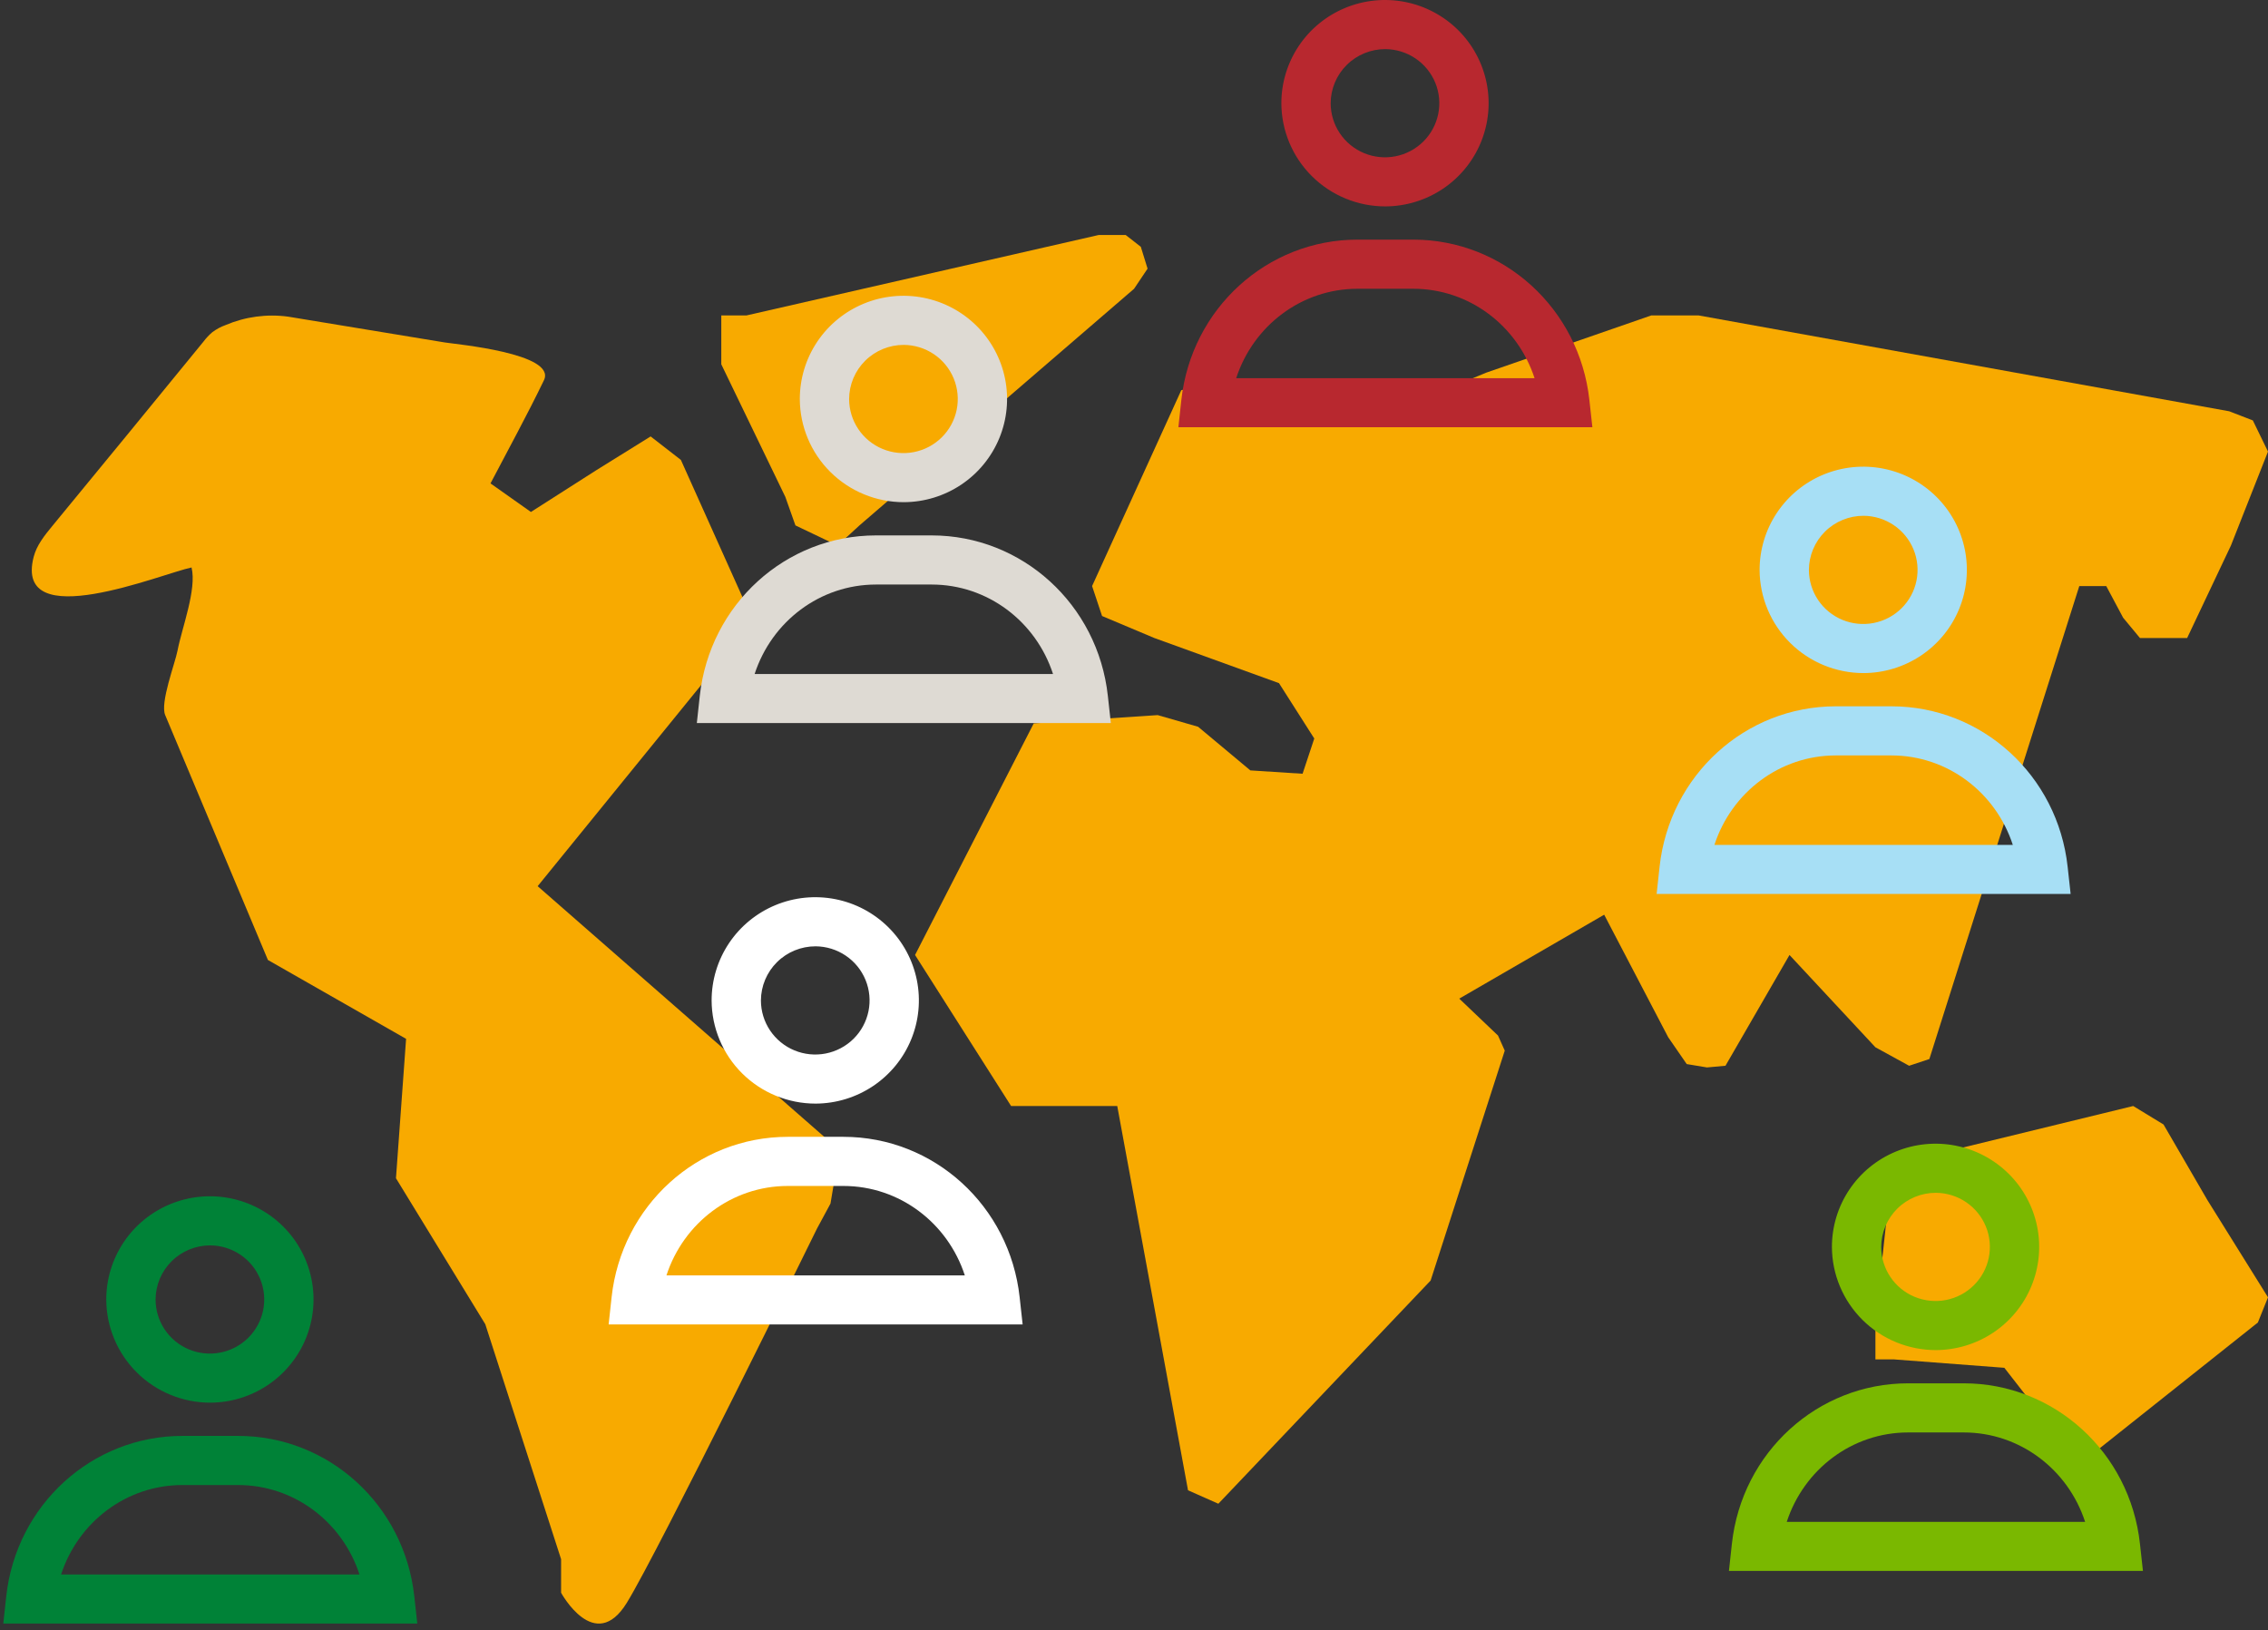 <?xml version="1.0" encoding="UTF-8"?>
<svg width="345" height="248" viewBox="0 0 345 248" fill="none" xmlns="http://www.w3.org/2000/svg">
<rect x="0" y="0" width="345" height="248" fill="#333333" stroke="none"/>
<g style="mix-blend-mode:multiply">
<path d="M74.613 73.545C77.342 68.33 80.181 63.158 82.742 57.85C84.718 53.755 69.263 52.363 67.674 52.102L43.84 48.176C40.602 47.734 37.306 48.178 34.302 49.459C33.58 49.719 32.901 50.086 32.288 50.547C31.794 50.971 31.348 51.447 30.956 51.966C23.313 61.331 15.643 70.688 7.946 80.038C6.777 81.463 5.576 82.947 5.118 84.737C2.061 96.673 24.7 87.238 29.138 86.335C29.951 89.674 27.675 95.499 27.009 98.963C26.632 100.937 24.329 106.891 25.126 108.789L40.755 146.051L61.773 158.048L60.233 179.256L73.821 201.466L85.351 237.211V242.317C85.351 242.317 90.477 251.763 95.347 243.851C100.216 235.938 124.28 186.913 124.28 186.913L126.333 183.107L127.359 176.978V174.683L81.786 134.822L114.574 94.482L103.574 69.972L98.972 66.399L90.756 71.505L80.76 77.89L74.613 73.545Z" fill="#F8AA00"/>
</g>
<g style="mix-blend-mode:multiply">
<path d="M167.134 35.75L113.563 47.986H109.72V51.336V55.425L119.459 75.59L120.998 79.935L127.407 82.996L130.737 79.935L172.511 43.934L174.564 40.873L173.537 37.55L171.234 35.75H167.134Z" fill="#F8AA00"/>
</g>
<g style="mix-blend-mode:multiply">
<path d="M324.495 168.266L288.874 176.951L287.591 179.757L285.282 201.205V206.817H288.105L304.892 208.095L312.452 217.796L318.092 221.375L343.46 201.205L345 197.371L335.774 182.568L329.108 171.078L324.495 168.266Z" fill="#F8AA00"/>
</g>
<g style="mix-blend-mode:multiply">
<path d="M157.248 110.056L139.194 145.29L153.803 168.266H169.951L180.717 226.731L185.33 228.776L217.621 194.82L228.899 159.842L227.873 157.548L221.977 151.93L244.021 139.161L253.76 157.803L256.577 161.887L259.656 162.398L262.473 162.143L272.212 145.29L285.281 159.331L290.408 162.143L293.487 161.12L316.295 89.163H320.395L322.961 93.976L325.521 97.065H332.7L339.36 82.996L344.999 68.7L342.695 63.963L339.103 62.571L258.373 47.986H251.194L226.077 56.697L211.217 62.826L199.294 62.761L185.073 57.861L179.69 59.373L166.124 89.163L167.642 93.72L175.591 97.065L194.556 103.933L199.922 112.357L198.142 117.719L190.199 117.208L182.251 110.568L176.104 108.795L157.248 110.056Z" fill="#F8AA00"/>
</g>
<path d="M241.773 60.873C240.261 46.956 228.727 36.456 214.964 36.456H206.509C192.741 36.456 181.22 46.948 179.7 60.864L179.251 65H242.227L241.773 60.873ZM188.043 57.54C190.646 49.551 197.985 43.931 206.509 43.931H214.964C223.49 43.931 230.832 49.551 233.433 57.54H188.043Z" fill="#B8282F"/>
<path d="M210.737 31.401C213.853 31.39 216.895 30.459 219.48 28.727C222.066 26.994 224.077 24.537 225.261 21.667C226.445 18.796 226.749 15.64 226.133 12.598C225.517 9.556 224.01 6.764 221.802 4.574C219.594 2.385 216.784 0.896 213.727 0.296C210.67 -0.304 207.503 0.012 204.626 1.204C201.749 2.396 199.291 4.41 197.563 6.993C195.835 9.575 194.914 12.609 194.916 15.713C194.932 19.881 196.606 23.872 199.571 26.813C202.537 29.754 206.552 31.404 210.737 31.401ZM210.737 7.472C212.368 7.484 213.96 7.976 215.311 8.886C216.662 9.797 217.713 11.086 218.33 12.59C218.947 14.094 219.103 15.747 218.778 17.34C218.454 18.932 217.664 20.393 216.507 21.539C215.35 22.685 213.878 23.464 212.277 23.778C210.676 24.092 209.018 23.927 207.511 23.304C206.004 22.681 204.716 21.628 203.81 20.277C202.903 18.926 202.418 17.338 202.416 15.713C202.423 13.521 203.304 11.422 204.864 9.877C206.424 8.332 208.537 7.467 210.737 7.472Z" fill="#B8282F"/>
<path d="M168.522 105.873C167.01 91.956 155.476 81.456 141.713 81.456H133.258C119.49 81.456 107.969 91.948 106.449 105.864L106 110H168.976L168.522 105.873ZM114.792 102.54C117.395 94.551 124.734 88.931 133.258 88.931H141.713C150.239 88.931 157.581 94.551 160.182 102.54H114.792Z" fill="#DEDAD3"/>
<path d="M137.486 76.401C140.602 76.39 143.644 75.459 146.229 73.727C148.815 71.994 150.826 69.537 152.01 66.667C153.194 63.796 153.498 60.64 152.882 57.598C152.266 54.556 150.759 51.764 148.551 49.574C146.343 47.385 143.533 45.896 140.476 45.296C137.419 44.696 134.252 45.012 131.375 46.204C128.498 47.396 126.04 49.41 124.312 51.993C122.584 54.575 121.663 57.609 121.665 60.713C121.681 64.881 123.355 68.872 126.32 71.813C129.286 74.754 133.301 76.404 137.486 76.401ZM137.486 52.472C139.117 52.484 140.709 52.975 142.06 53.886C143.412 54.797 144.462 56.086 145.079 57.59C145.696 59.094 145.852 60.747 145.528 62.34C145.203 63.932 144.413 65.393 143.256 66.539C142.099 67.685 140.627 68.464 139.026 68.778C137.425 69.092 135.767 68.927 134.26 68.304C132.753 67.681 131.465 66.628 130.559 65.277C129.652 63.926 129.167 62.338 129.165 60.713C129.172 58.521 130.053 56.422 131.613 54.877C133.173 53.332 135.286 52.467 137.486 52.472Z" fill="#DEDAD3"/>
<path d="M325.522 234.873C324.01 220.956 312.476 210.456 298.713 210.456H290.258C276.49 210.456 264.969 220.948 263.449 234.864L263 239H325.976L325.522 234.873ZM271.792 231.54C274.395 223.551 281.734 217.931 290.258 217.931H298.713C307.239 217.931 314.581 223.551 317.182 231.54H271.792Z" fill="#7AB800"/>
<path d="M294.486 205.401C297.602 205.39 300.644 204.459 303.229 202.727C305.815 200.994 307.826 198.537 309.01 195.667C310.194 192.796 310.498 189.64 309.882 186.598C309.266 183.556 307.759 180.764 305.551 178.574C303.343 176.385 300.533 174.896 297.476 174.296C294.419 173.696 291.252 174.012 288.375 175.204C285.498 176.396 283.04 178.41 281.312 180.993C279.584 183.575 278.663 186.609 278.665 189.713C278.681 193.881 280.355 197.872 283.32 200.813C286.286 203.754 290.301 205.404 294.486 205.401ZM294.486 181.472C296.117 181.484 297.709 181.976 299.06 182.886C300.412 183.797 301.462 185.086 302.079 186.59C302.696 188.094 302.852 189.747 302.528 191.34C302.203 192.932 301.413 194.393 300.256 195.539C299.099 196.685 297.627 197.464 296.026 197.778C294.425 198.092 292.767 197.927 291.26 197.304C289.753 196.681 288.465 195.628 287.559 194.277C286.652 192.926 286.167 191.338 286.165 189.713C286.172 187.521 287.053 185.422 288.613 183.877C290.173 182.332 292.286 181.467 294.486 181.472Z" fill="#7AB800"/>
<path d="M155.106 197.373C153.594 183.455 142.06 172.955 128.297 172.955H119.842C106.074 172.955 94.553 183.448 93.033 197.363L92.584 201.499H155.56L155.106 197.373ZM101.376 194.039C103.979 186.051 111.318 180.43 119.842 180.43H128.297C136.823 180.43 144.165 186.051 146.766 194.039H101.376Z" fill="white"/>
<path d="M124.07 167.901C127.186 167.889 130.228 166.959 132.813 165.226C135.399 163.494 137.41 161.037 138.594 158.166C139.778 155.296 140.082 152.14 139.466 149.098C138.85 146.056 137.343 143.263 135.135 141.074C132.927 138.884 130.117 137.395 127.06 136.796C124.003 136.196 120.836 136.512 117.959 137.704C115.082 138.896 112.624 140.91 110.896 143.492C109.168 146.074 108.247 149.109 108.249 152.212C108.265 156.38 109.939 160.372 112.904 163.313C115.87 166.253 119.885 167.903 124.07 167.901ZM124.07 143.972C125.701 143.983 127.293 144.475 128.644 145.386C129.996 146.297 131.046 147.585 131.663 149.09C132.28 150.594 132.436 152.247 132.111 153.839C131.787 155.432 130.997 156.893 129.84 158.039C128.683 159.184 127.211 159.963 125.61 160.278C124.009 160.592 122.351 160.427 120.844 159.804C119.337 159.181 118.049 158.127 117.143 156.776C116.236 155.425 115.751 153.837 115.749 152.212C115.756 150.021 116.637 147.922 118.197 146.377C119.757 144.832 121.87 143.967 124.07 143.972Z" fill="white"/>
<path d="M63.023 242.873C61.511 228.955 49.977 218.455 36.214 218.455H27.759C13.991 218.455 2.47 228.948 0.95 242.863L0.501 246.999H63.477L63.023 242.873ZM9.293 239.539C11.896 231.551 19.235 225.93 27.759 225.93H36.214C44.74 225.93 52.082 231.551 54.683 239.539H9.293Z" fill="#008237"/>
<path d="M31.987 213.4C35.103 213.389 38.145 212.458 40.73 210.726C43.316 208.993 45.327 206.537 46.511 203.666C47.695 200.795 47.998 197.64 47.383 194.598C46.767 191.555 45.26 188.763 43.052 186.574C40.844 184.384 38.034 182.895 34.977 182.295C31.919 181.696 28.753 182.012 25.876 183.204C22.999 184.395 20.541 186.41 18.813 188.992C17.085 191.574 16.164 194.609 16.166 197.712C16.182 201.88 17.856 205.872 20.821 208.813C23.787 211.753 27.802 213.403 31.987 213.4ZM31.987 189.472C33.618 189.483 35.21 189.975 36.561 190.886C37.913 191.796 38.963 193.085 39.58 194.59C40.197 196.094 40.353 197.746 40.029 199.339C39.704 200.931 38.913 202.393 37.757 203.539C36.6 204.684 35.128 205.463 33.527 205.777C31.926 206.092 30.268 205.927 28.761 205.304C27.254 204.681 25.966 203.627 25.06 202.276C24.153 200.925 23.668 199.337 23.666 197.712C23.673 195.521 24.554 193.422 26.114 191.877C27.674 190.332 29.787 189.467 31.987 189.472Z" fill="#008237"/>
<path d="M314.522 131.873C313.01 117.956 301.476 107.456 287.713 107.456H279.258C265.49 107.456 253.969 117.948 252.449 131.864L252 136H314.976L314.522 131.873ZM260.792 128.54C263.395 120.551 270.734 114.931 279.258 114.931H287.713C296.239 114.931 303.581 120.551 306.182 128.54H260.792Z" fill="#A7DFF5"/>
<path d="M283.486 102.401C286.602 102.39 289.644 101.459 292.229 99.727C294.815 97.994 296.826 95.537 298.01 92.667C299.194 89.796 299.498 86.64 298.882 83.598C298.266 80.556 296.759 77.764 294.551 75.574C292.343 73.385 289.533 71.896 286.476 71.296C283.419 70.696 280.252 71.012 277.375 72.204C274.498 73.396 272.04 75.41 270.312 77.993C268.584 80.575 267.663 83.609 267.665 86.713C267.681 90.881 269.355 94.872 272.32 97.813C275.286 100.754 279.301 102.404 283.486 102.401ZM283.486 78.472C285.117 78.484 286.709 78.975 288.06 79.886C289.412 80.797 290.462 82.086 291.079 83.59C291.696 85.094 291.852 86.747 291.528 88.34C291.203 89.932 290.413 91.393 289.256 92.539C288.099 93.685 286.627 94.464 285.026 94.778C283.425 95.092 281.767 94.927 280.26 94.304C278.753 93.681 277.465 92.628 276.559 91.277C275.652 89.926 275.167 88.338 275.165 86.713C275.172 84.521 276.053 82.422 277.613 80.877C279.173 79.332 281.286 78.467 283.486 78.472Z" fill="#A7DFF5"/>
</svg>
